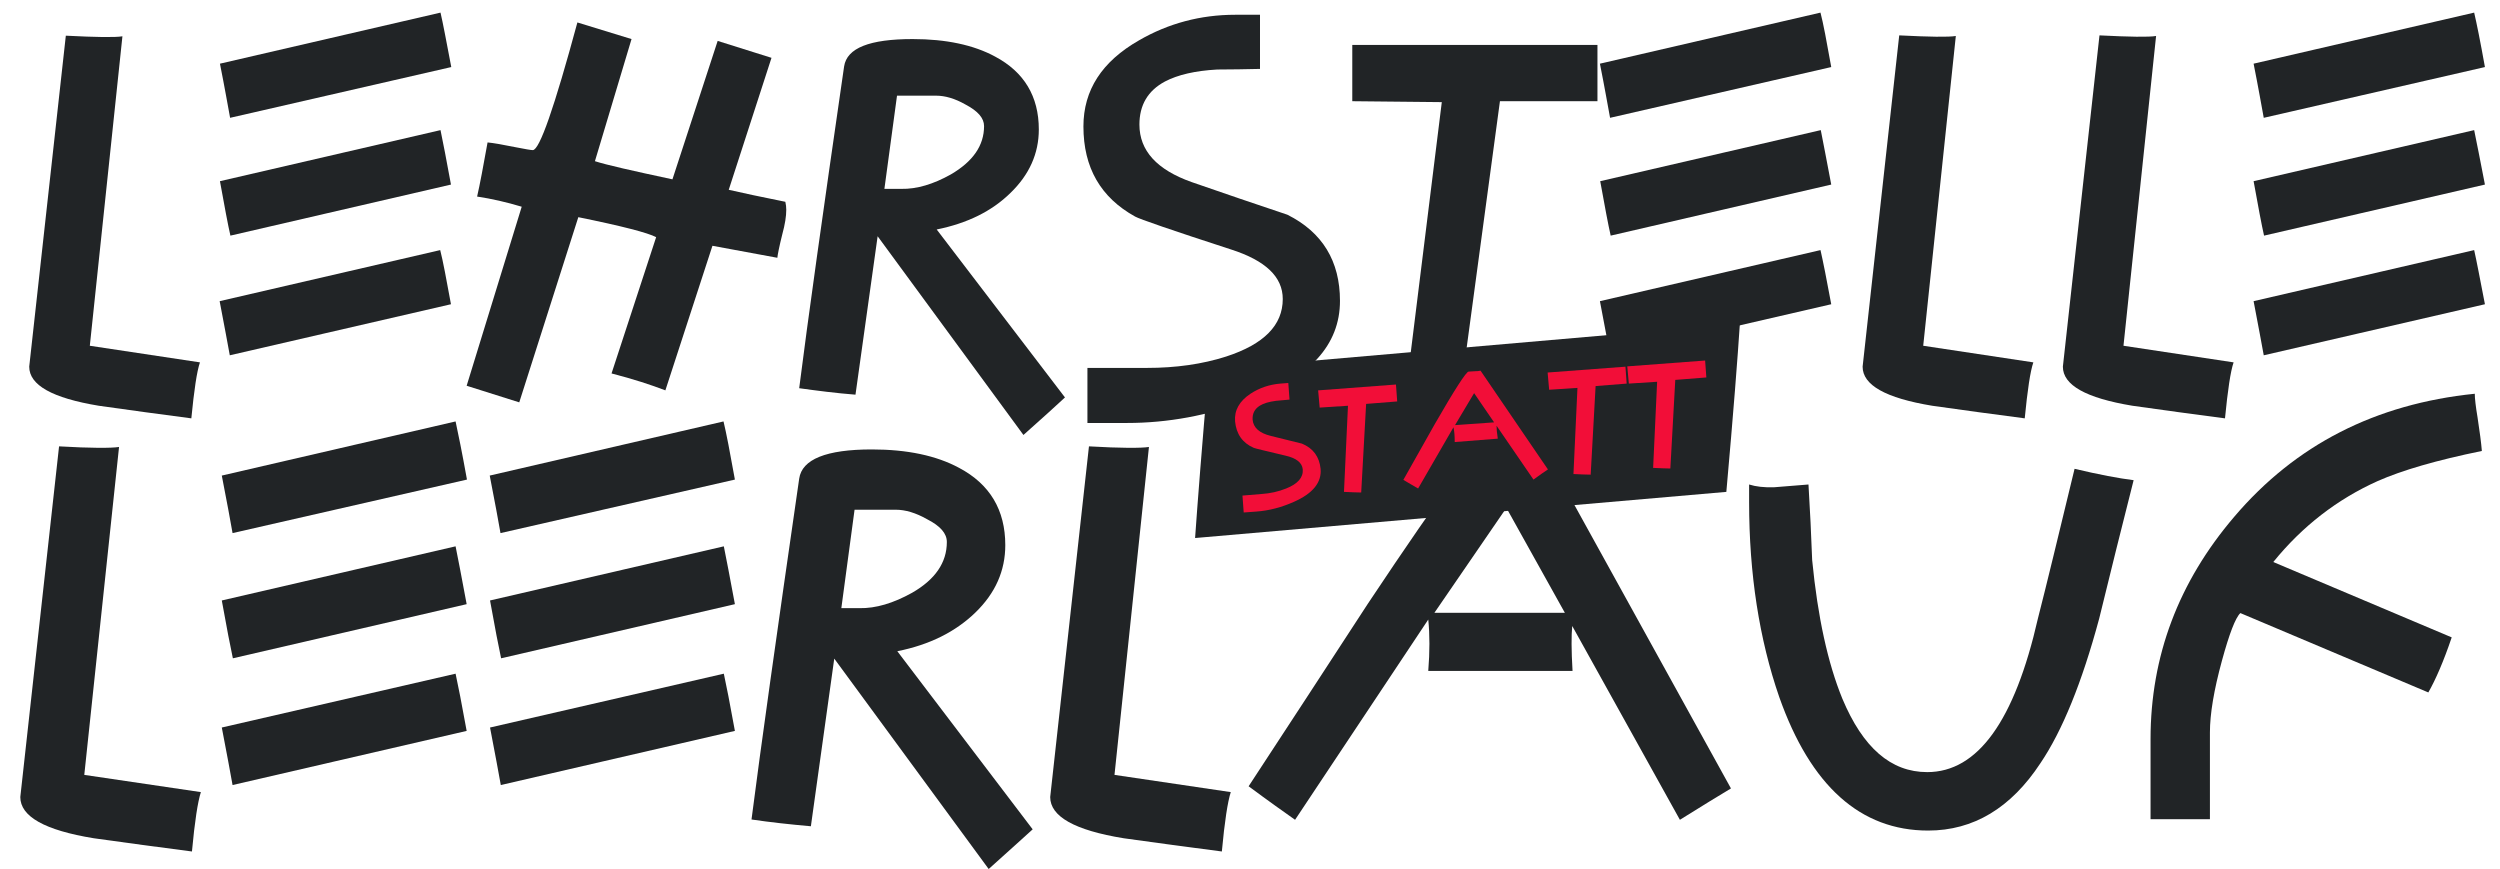<?xml version="1.0" encoding="utf-8"?>
<!-- Generator: Adobe Illustrator 27.4.0, SVG Export Plug-In . SVG Version: 6.00 Build 0)  -->
<svg version="1.1" id="Ebene_1" xmlns="http://www.w3.org/2000/svg" xmlns:xlink="http://www.w3.org/1999/xlink" x="0px" y="0px"
	 viewBox="0 0 812.7 282.5" style="enable-background:new 0 0 812.7 282.5;" xml:space="preserve">
<style type="text/css">
	.st0{fill:#212426;}
	.st1{fill:#F20E38;}
</style>
<g>
	<path class="st0" d="M65,117.8c-1,2.9-1.9,9-2.8,18.2c-10.1-1.3-20.1-2.7-30.1-4.1c-15.1-2.5-22.6-6.7-22.6-12.7L21.4,11.6
		c9.9,0.5,16,0.6,18.4,0.2L29.2,112.4L65,117.8z"/>
	<path class="st0" d="M146.6,98.9l-71.9,16.6c-0.7-3.6-1.7-9.5-3.3-17.6l71.7-16.6C144,84.8,145.1,90.7,146.6,98.9z M146.7,21.8
		L74.8,38.3c-0.7-3.7-1.7-9.6-3.3-17.6l71.7-16.6C144,7.5,145.1,13.4,146.7,21.8z M146.6,60L74.9,76.6c-0.8-3.5-1.9-9.4-3.4-17.7
		l71.7-16.6C144,46,145.1,51.9,146.6,60z"/>
	<path class="st0" d="M255.3,65.6c0.2,0.9,0.3,1.7,0.3,2.6c0,2.1-0.4,4.7-1.3,8c-1,4-1.5,6.6-1.6,7.6l-21.1-3.9l-15.3,47
		c-4.7-1.8-10.5-3.7-17.5-5.5l14.5-44.3c-2.6-1.4-11-3.6-25.3-6.5l-19.2,60.2l-17.1-5.4l17.9-58.2c-5-1.5-9.8-2.6-14.5-3.3
		c0.9-3.9,2-9.8,3.4-17.6c2,0.2,4.9,0.7,8.8,1.5c3.5,0.7,5.4,1,5.9,1c2.2,0,7-13.8,14.5-41.5l17.6,5.4l-11.9,39.7
		c3.7,1.2,12.1,3.1,25.2,5.9l14.7-45l17.5,5.5l-13.9,42.9C241.2,62.7,247.4,64,255.3,65.6z"/>
	<path class="st0" d="M346.2,129.2c-2.8,2.6-7.3,6.7-13.5,12.2l-47.4-64.6l-7.2,51.5c-6.4-0.5-12.5-1.3-18.3-2.1
		c2.8-22.1,7.7-57,14.6-104.6c0.9-6,8.3-8.9,22.3-8.9c10.8,0,19.8,1.9,26.8,5.7c9.4,5,14.2,12.9,14.2,23.7c0,7.8-3.1,14.7-9.2,20.6
		c-6.1,6-14.1,9.9-24,11.9L346.2,129.2z M319.9,41c0-2.6-2-4.9-6-7c-3.5-2-6.7-2.9-9.6-2.9h-12.7l-4.1,30.3l5.5,0
		c5,0.1,10.4-1.5,16.1-4.7C316.3,52.5,319.9,47.3,319.9,41z"/>
	<path class="st0" d="M435.6,97.8c0,14.4-9.9,25.2-29.8,32.4c-13.1,4.9-26.2,7.3-39.4,7.3h-12.9v-17.9h19.4c9.3,0,17.9-1.2,25.7-3.7
		c12.3-4,18.4-10.2,18.4-18.7c0-7.2-5.6-12.5-16.8-16.1c-19.4-6.3-29.8-9.9-31.2-10.7c-11.2-6.2-16.8-15.9-16.8-29.3
		c0-11.8,6-21.1,18.1-28c9.5-5.5,20-8.3,31.2-8.3h8.1v17.6c-4.7,0.1-9.3,0.2-13.9,0.2c-7.2,0.4-12.8,1.7-17,3.9
		c-5.6,3-8.3,7.7-8.3,14c0,8.5,5.7,14.7,17,18.7c10.3,3.6,20.7,7.1,31.1,10.6C429.9,75.5,435.6,84.9,435.6,97.8z"/>
	<path class="st0" d="M519.3,32.9h-31.7l-12.5,92.6c-4.5-0.4-10.3-1.1-17.6-2l11.2-90.3l-29.1-0.3V14.6h79.7V32.9z"/>
	<path class="st0" d="M595.3,98.9l-71.9,16.6c-0.7-3.6-1.7-9.5-3.3-17.6l71.7-16.6C592.6,84.8,593.8,90.7,595.3,98.9z M595.3,21.8
		l-71.9,16.5c-0.7-3.7-1.7-9.6-3.3-17.6l71.7-16.6C592.7,7.5,593.8,13.4,595.3,21.8z M595.3,60l-71.7,16.6
		c-0.8-3.5-1.9-9.4-3.4-17.7l71.7-16.6C592.6,46,593.8,51.9,595.3,60z"/>
	<path class="st0" d="M661,117.8c-1,2.9-1.9,9-2.8,18.2c-10.1-1.3-20.1-2.7-30.1-4.1c-15.1-2.5-22.6-6.7-22.6-12.7l11.9-107.7
		c9.9,0.5,16,0.6,18.4,0.2l-10.6,100.7L661,117.8z"/>
	<path class="st0" d="M726.1,117.8c-1,2.9-1.9,9-2.8,18.2c-10.1-1.3-20.1-2.7-30.1-4.1c-15.1-2.5-22.6-6.7-22.6-12.7l11.9-107.7
		c9.9,0.5,16,0.6,18.4,0.2l-10.6,100.7L726.1,117.8z"/>
	<path class="st0" d="M807.8,98.9l-71.9,16.6c-0.7-3.6-1.7-9.5-3.3-17.6l71.7-16.6C805.1,84.8,806.2,90.7,807.8,98.9z M807.8,21.8
		l-71.9,16.5c-0.7-3.7-1.7-9.6-3.3-17.6l71.7-16.6C805.1,7.5,806.3,13.4,807.8,21.8z M807.8,60L736,76.6c-0.8-3.5-1.9-9.4-3.4-17.7
		l71.7-16.6C805.1,46,806.2,51.9,807.8,60z"/>
</g>
<g>
	<path class="st0" d="M65.3,257.5c-1,3.1-2,9.5-2.9,19.3c-10.7-1.4-21.3-2.8-31.9-4.3c-16-2.6-23.9-7.1-23.9-13.4l12.6-114
		c10.4,0.6,16.9,0.6,19.5,0.2L27.4,251.9L65.3,257.5z"/>
	<path class="st0" d="M151.7,237.6l-76.1,17.6c-0.7-3.8-1.8-10-3.5-18.7l76-17.5C148.9,222.6,150.1,228.8,151.7,237.6z M151.8,155.9
		l-76.2,17.4c-0.7-3.9-1.8-10.1-3.5-18.7l76-17.6C148.9,140.7,150.2,147,151.8,155.9z M151.7,196.4l-76,17.6
		c-0.8-3.7-2-9.9-3.6-18.8l76-17.6C148.9,181.5,150.1,187.8,151.7,196.4z"/>
	<path class="st0" d="M238.9,237.6l-76.1,17.6c-0.7-3.8-1.8-10-3.5-18.7l76-17.5C236.1,222.6,237.3,228.8,238.9,237.6z M238.9,155.9
		l-76.2,17.4c-0.7-3.9-1.8-10.1-3.5-18.7l76-17.6C236.1,140.7,237.3,147,238.9,155.9z M238.9,196.4l-76,17.6
		c-0.8-3.7-2-9.9-3.6-18.8l76-17.6C236.1,181.5,237.3,187.8,238.9,196.4z"/>
	<path class="st0" d="M335.7,269.6c-3,2.7-7.7,7-14.3,12.9l-50.2-68.4l-7.6,54.5c-6.8-0.6-13.2-1.3-19.3-2.2
		c3-23.4,8.2-60.3,15.5-110.8c0.9-6.3,8.8-9.5,23.6-9.5c11.5,0,21,2,28.4,6c10,5.3,15,13.7,15,25.1c0,8.3-3.2,15.6-9.7,21.9
		c-6.5,6.3-14.9,10.5-25.4,12.6L335.7,269.6z M307.8,176.2c0-2.8-2.1-5.2-6.4-7.4c-3.7-2.1-7.1-3.1-10.2-3.1h-13.4l-4.3,32l5.9,0
		c5.3,0.1,11-1.6,17.1-5C304,188.4,307.8,182.9,307.8,176.2z"/>
	<path class="st0" d="M400.1,257.5c-1,3.1-2,9.5-2.9,19.3c-10.7-1.4-21.3-2.8-31.9-4.3c-16-2.6-23.9-7.1-23.9-13.4l12.6-114
		c10.4,0.6,16.9,0.6,19.5,0.2l-11.2,106.6L400.1,257.5z"/>
	<path class="st0" d="M562.7,256.3c-3.7,2.2-9.2,5.6-16.6,10.2l-35-63c-0.3,3-0.3,7.8,0.1,14.6h-46.9c0.5-6.2,0.5-11.8,0-16.7
		l-43.3,65.1c-3.4-2.4-8.5-6-15.1-10.9c13-19.8,25.9-39.6,38.8-59.4c24.7-37.1,38.4-55.6,41-55.6c-0.8,0,1.1,0,5.7,0
		c3.2,0.1,5.7,0.1,7.4,0L562.7,256.3z M508.7,199.2l-19-34.1l-23.4,34.1H508.7z"/>
	<path class="st0" d="M693.6,156.1c-3.8,14.9-7.5,29.9-11.2,45c-5.6,20.8-12,36.5-19.1,47c-9.6,14.6-21.8,21.9-36.5,21.9
		c-22,0-38.2-14.5-48.4-43.4c-6.5-18.8-9.8-40-9.8-63.4v-5.7c2.2,0.7,4.9,1,8.1,0.9c3.8-0.3,7.5-0.6,11.2-0.9
		c0.5,8.2,0.9,16.4,1.2,24.6c1.8,18.5,5.1,33.5,9.8,45c6.7,16,15.8,23.9,27.6,23.9c16.4,0,28.4-16.6,36-50
		c2.8-10.9,6.7-27.1,11.9-48.6C682.4,154.3,688.8,155.5,693.6,156.1z"/>
	<path class="st0" d="M806.8,146.6c-14.7,3-26,6.3-33.9,9.8c-13.1,5.9-24.4,14.6-33.9,26.3l58,24.5c-2.6,7.7-5.2,13.7-7.6,17.9
		l-61.1-25.8c-1.6,1.5-3.6,6.7-6,15.5c-2.6,9.5-3.9,17.3-3.9,23.3v28.2h-19.3v-26c0-27,9.1-51.1,27.2-72.3
		c19.9-23.4,45.9-36.7,78.2-40c0,1.5,0.3,4.1,0.9,7.7C806.1,140.3,806.6,144,806.8,146.6z"/>
</g>
<g>
	<path class="st0" d="M392.9,120.2l172.7-15c-0.7,10.7-2.1,29-4.4,54.7l-172.7,15C389.3,163.5,390.7,145.3,392.9,120.2z"/>
	<g>
		<path class="st1" d="M429.3,152.4c0.4,4.4-2.5,8-8.6,10.7c-4,1.8-8.1,2.9-12.3,3.2l-4.1,0.3l-0.4-5.5l6.1-0.5
			c3-0.2,5.6-0.8,8.1-1.8c3.8-1.5,5.6-3.6,5.4-6.2c-0.2-2.2-2.1-3.7-5.7-4.5c-6.3-1.5-9.7-2.3-10.2-2.5c-3.7-1.6-5.7-4.5-6.1-8.6
			c-0.3-3.6,1.4-6.6,5-9c2.9-1.9,6.1-3,9.7-3.3l2.6-0.2l0.4,5.4c-1.5,0.1-2.9,0.3-4.4,0.4c-2.3,0.3-4,0.8-5.3,1.6
			c-1.7,1.1-2.4,2.6-2.3,4.5c0.2,2.6,2.2,4.4,5.9,5.3c3.4,0.8,6.7,1.7,10.1,2.5C426.9,145.7,428.9,148.5,429.3,152.4z"/>
		<path class="st1" d="M454.2,130.5l-10.1,0.8l-1.6,28.8c-1.4,0-3.3-0.1-5.6-0.2l1.3-28l-9.2,0.6l-0.5-5.6l25.3-1.9L454.2,130.5z"/>
		<path class="st1" d="M503.2,152.6c-1.1,0.7-2.6,1.8-4.7,3.3l-12-17.5c0,0.9,0.1,2.3,0.4,4.2l-14,1.1c0-1.8-0.1-3.4-0.4-4.8
			L461,158.8c-1.1-0.6-2.7-1.6-4.8-2.8c3.4-6,6.8-12.1,10.2-18.1c6.5-11.3,10.2-17,11-17.1c-0.2,0,0.3,0,1.7-0.1
			c1,0,1.7-0.1,2.2-0.2L503.2,152.6z M485.7,137.3l-6.5-9.5l-6.2,10.4L485.7,137.3z"/>
		<path class="st1" d="M528.8,124.7l-10.1,0.8l-1.6,28.8c-1.4,0-3.3-0.1-5.6-0.2l1.3-28l-9.2,0.6l-0.5-5.6l25.3-1.9L528.8,124.7z"/>
		<path class="st1" d="M554.7,122.7l-10.1,0.8l-1.6,28.8c-1.4,0-3.3-0.1-5.6-0.2l1.3-28l-9.2,0.6l-0.5-5.6l25.3-1.9L554.7,122.7z"/>
	</g>
</g>
</svg>
